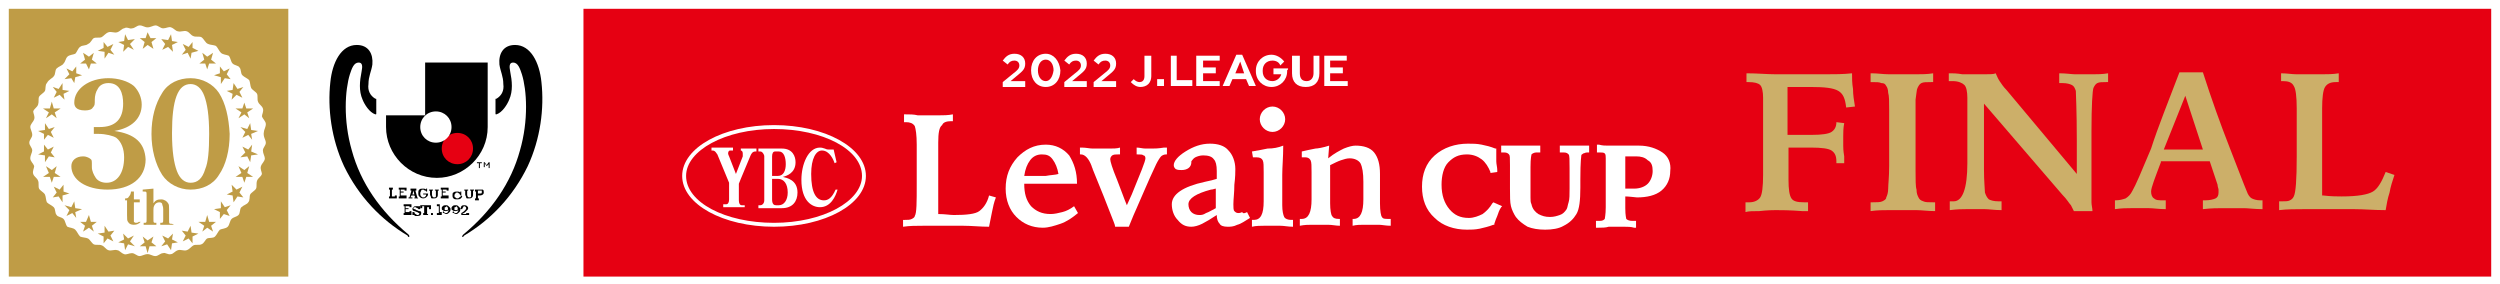 <?xml version="1.0" encoding="utf-8"?>
<!-- Generator: Adobe Illustrator 26.3.1, SVG Export Plug-In . SVG Version: 6.00 Build 0)  -->
<svg version="1.1" id="レイヤー_1" xmlns="http://www.w3.org/2000/svg" xmlns:xlink="http://www.w3.org/1999/xlink" x="0px"
	 y="0px" viewBox="0 0 255.8 29.1" style="enable-background:new 0 0 255.8 29.1;" xml:space="preserve">
<style type="text/css">
	.st0{fill:#FFFFFF;}
	.st1{fill:#E60012;}
	.st2{fill:#CCAF69;}
	.st3{fill-rule:evenodd;clip-rule:evenodd;fill:#E60012;}
	.st4{fill:#BF9C46;}
	.st5{fill:none;}
</style>
<g>
	<g>
		<rect class="st0" width="255.8" height="29.1"/>
	</g>
	<g>
		<rect x="59.7" y="0.9" class="st1" width="195.2" height="27.4"/>
		<g>
			<path class="st2" d="M178.5,20.7c0,0,0.1,0,0.2,0c0.1,0,0.1,0,0.3,0c0.5,0,0.9-0.2,1.1-0.5c0.2-0.3,0.3-1.1,0.3-2.3v-1
				c0-0.3,0-0.5,0-0.7c0-0.2,0-0.3,0-0.5v-2.5c0-0.4,0-0.9,0-1.6c0-0.7,0-1.2,0-1.6c0-0.6-0.1-1.1-0.3-1.3c-0.2-0.2-0.6-0.3-1.2-0.3
				h-0.2V7.5c1.1,0,2.1,0.1,3,0.1c0.9,0,1.8,0,2.6,0c0.8,0,1.7,0,2.5,0c0.9,0,1.8,0,2.7-0.1c0,0.5,0,1,0.1,1.6
				c0,0.6,0.1,1.2,0.2,1.8l-0.9,0.1c-0.1-0.9-0.3-1.4-0.8-1.7c-0.5-0.3-1.4-0.4-2.8-0.4c-0.3,0-0.6,0-1,0c-0.4,0-0.9,0-1.4,0
				c0,1,0,1.9,0,2.7c0,0.8,0,1.5,0,2.2c0.4,0,0.8,0,1.4,0c0.5,0,0.9,0,1.1,0c1,0,1.7-0.1,2-0.3c0.3-0.2,0.5-0.5,0.5-1l0.8,0.1
				c-0.1,0.5-0.1,1-0.1,1.3c0,0.4,0,0.7,0,1c0,0.2,0,0.5,0.1,1.1c0,0.3,0,0.5,0,0.7l-0.8,0v-0.2c0-0.6-0.2-0.9-0.5-1.1
				c-0.3-0.2-1-0.3-2.1-0.3c-0.2,0-0.5,0-0.9,0c-0.4,0-0.8,0-1.1,0h-0.3v2.5v0.8c0,1,0.1,1.6,0.3,1.9c0.2,0.3,0.6,0.4,1.3,0.4
				c0,0,0.1,0,0.2,0c0.1,0,0.1,0,0.2,0v0.9c-0.1,0-0.3,0-0.6,0c-1.3-0.1-2.2-0.1-2.7-0.1c-0.2,0-0.8,0-1.7,0.1c-0.6,0-1.1,0-1.4,0.1
				V20.7z"/>
			<path class="st2" d="M191.5,7.5c0.6,0,1.2,0.1,1.8,0.1c0.5,0,1,0,1.4,0c0.4,0,0.9,0,1.4,0c0.5,0,1.1,0,1.7-0.1v0.9h-0.2
				c-0.5,0-0.8,0-1,0.1c-0.2,0.1-0.3,0.3-0.4,0.5c-0.1,0.2-0.1,0.6-0.2,1.2c0,0.6,0,1.7,0,3.2v4.1c0,0.9,0,1.6,0.1,1.9
				c0,0.4,0.1,0.6,0.2,0.8c0.1,0.2,0.2,0.3,0.5,0.4c0.2,0.1,0.5,0.1,1,0.1h0.2v0.9c-0.7,0-1.4-0.1-1.9-0.1c-0.5,0-1,0-1.4,0
				c-0.3,0-0.8,0-1.4,0c-0.6,0-1.2,0-1.9,0.1v-0.9h0.2c0.4,0,0.8,0,1-0.1c0.2-0.1,0.4-0.2,0.4-0.4c0.1-0.2,0.2-0.5,0.2-0.9
				c0-0.4,0.1-1.2,0.1-2.3v-1.5v-4.3c0-0.8,0-1.4-0.1-1.7c0-0.3-0.1-0.6-0.2-0.7c-0.1-0.2-0.2-0.3-0.5-0.3c-0.2-0.1-0.5-0.1-0.9-0.1
				h-0.2V7.5z"/>
			<path class="st2" d="M199.6,7.5c0.2,0,0.6,0,1.2,0.1c0.5,0,0.9,0,1.2,0c0.2,0,0.6,0,1.1,0c0.5,0,0.9,0,1.1-0.1
				c0.1,0.2,0.2,0.5,0.4,0.8c0.2,0.3,0.4,0.6,0.7,0.9l7.2,8.6c0-0.9,0-2,0-3.4c0-3.1-0.1-4.9-0.1-5.1c-0.1-0.3-0.2-0.5-0.4-0.6
				c-0.2-0.1-0.5-0.2-1-0.2h-0.3V7.5c0.7,0,1.3,0.1,1.6,0.1c0.4,0,0.7,0,0.9,0c0.3,0,0.6,0,1,0c0.4,0,0.9,0,1.5-0.1v0.9h-0.2
				c-0.4,0-0.7,0-0.9,0.1c-0.2,0.1-0.3,0.3-0.4,0.5c-0.1,0.3-0.2,1.8-0.2,4.4v0.2l0,2.1c0,0.8,0,1.6,0,2.3c0,0.7,0,1.3,0,1.8
				c0,0.3,0,0.6,0,0.9c0,0.3,0.1,0.6,0.1,0.9h-1.9c-0.1-0.2-0.2-0.4-0.3-0.6c-0.2-0.2-0.4-0.6-0.9-1.1l-8-9.3c0,3.1,0,5.3,0,6.7
				c0,1.3,0.1,2.1,0.1,2.4c0.1,0.3,0.2,0.5,0.4,0.7c0.2,0.1,0.5,0.2,1,0.2h0.3v0.9c-0.7,0-1.3-0.1-1.7-0.1c-0.4,0-0.7,0-1,0
				c-0.2,0-0.5,0-0.9,0c-0.4,0-0.9,0-1.7,0.1v-0.9c0.1,0,0.1,0,0.2,0c0.1,0,0.1,0,0.2,0c0.9,0,1.4-1.3,1.4-3.9c0-0.6,0-1,0-1.3
				l0-2.1c0-0.4,0-1,0-1.8c0-0.8,0-1.3,0-1.5c0-0.6-0.1-1.1-0.3-1.3c-0.2-0.2-0.6-0.4-1.2-0.4c0,0-0.1,0-0.2,0c-0.1,0-0.1,0-0.2,0
				V7.5z"/>
			<path class="st2" d="M223,7.4h2.4c0.9,2.8,1.8,5.3,2.7,7.6c0.9,2.3,1.5,3.9,1.8,4.6c0.1,0.3,0.3,0.6,0.5,0.7
				c0.2,0.1,0.5,0.2,0.9,0.2h0.2v0.9c-0.8,0-1.5-0.1-1.9-0.1c-0.4,0-0.8,0-1.1,0c-0.3,0-0.7,0-1.1,0c-0.5,0-1.1,0-2,0.1v-0.9h0.2
				c0.5,0,0.9-0.1,1.1-0.2c0.2-0.1,0.3-0.3,0.3-0.6c0-0.1,0-0.2,0-0.3c0-0.1-0.1-0.3-0.1-0.5l-0.8-2.4c-0.4,0-0.9,0-1.5,0
				c-0.6,0-1,0-1.1,0c-0.3,0-0.9,0-1.7,0c-0.3,0-0.5,0-0.7,0l0,0.1c-0.6,1.6-1,2.6-1,3c0,0.3,0.1,0.6,0.3,0.7c0.2,0.2,0.5,0.2,1,0.2
				h0.2v0.9c-0.7,0-1.3-0.1-1.7-0.1c-0.4,0-0.8,0-1,0c-0.2,0-0.5,0-0.9,0c-0.4,0-0.9,0-1.6,0.1v-0.9c0.5,0,0.8-0.1,1.1-0.2
				c0.3-0.2,0.5-0.4,0.7-0.8c0.3-0.5,0.9-1.9,1.9-4.3C220.8,13,221.9,10.3,223,7.4z M223.6,9.8l-2.2,5.5c0.2,0,0.5,0,0.8,0
				c0.3,0,0.7,0,1.1,0c0.5,0,1,0,1.3,0c0.3,0,0.6,0,0.8,0L223.6,9.8z"/>
			<path class="st2" d="M233.4,7.5c0.6,0,1.1,0.1,1.6,0.1c0.5,0,0.9,0,1.3,0c0.4,0,0.9,0,1.3,0c0.5,0,1.1,0,1.7-0.1v0.9
				c0,0-0.1,0-0.2,0c-0.1,0-0.1,0-0.1,0c-0.6,0-0.9,0.2-1.1,0.5c-0.2,0.3-0.3,1.1-0.3,2.2c0,0.2,0,0.5,0,0.9c0,0.4,0,0.8,0,1.1
				l0,6.9l0.1,0c0.8,0.1,1.5,0.1,1.9,0.1c1.7,0,2.7-0.2,3.2-0.5c0.5-0.3,0.9-1,1.3-2l0.9,0.3c-0.2,0.6-0.4,1.2-0.5,1.8
				c-0.2,0.6-0.3,1.2-0.4,1.8c-1.2,0-2.2-0.1-3.2-0.1c-1,0-1.9,0-2.7,0c-0.8,0-1.6,0-2.5,0c-0.8,0-1.7,0-2.5,0.1v-0.9h0.3
				c0.4,0,0.6,0,0.8-0.1c0.2-0.1,0.3-0.2,0.4-0.4c0.2-0.4,0.3-1.7,0.3-4.1c0-0.3,0-0.5,0-0.7l0-2.1c0-0.3,0-0.7,0-1.1
				c0-0.5,0-0.8,0-1c0-1.2-0.1-2-0.3-2.3c-0.2-0.4-0.6-0.5-1.1-0.5h-0.2V7.5z"/>
		</g>
		<g>
			<g>
				<path class="st3" d="M89.1,18c0,3.1-4.4,5.6-9.9,5.6c-5.5,0-9.9-2.5-9.9-5.6c0-3.1,4.4-5.6,9.9-5.6C84.7,12.4,89.1,14.9,89.1,18
					z"/>
				<g>
					<path class="st0" d="M79.2,12.8c-5.2,0-9.4,2.3-9.4,5.2c0,2.9,4.2,5.2,9.4,5.2c5.2,0,9.4-2.3,9.4-5.2
						C88.6,15.1,84.4,12.8,79.2,12.8z M79.2,22.8c-5,0-9-2.1-9-4.8c0-2.6,4-4.8,9-4.8c5,0,9,2.1,9,4.8
						C88.2,20.6,84.2,22.8,79.2,22.8z"/>
					<path class="st0" d="M80.1,18.1c0.4-0.1,1.3-0.4,1.3-1.5c0-0.6-0.3-1.4-1.4-1.4h-2.4v0.3h0.2c0.2,0,0.4,0.3,0.4,0.5v4.5
						c0,0.3-0.2,0.5-0.4,0.5h-0.2v0.3H80c1.1,0,1.6-0.7,1.6-1.6C81.6,18.4,80.5,18.2,80.1,18.1z M79,16c0-0.3,0.1-0.5,0.3-0.5h0.4
						c0.5,0,0.7,0.6,0.7,1.3c0,0.6-0.2,1.2-0.8,1.2H79V16z M79.7,21h-0.3c-0.2,0-0.4-0.1-0.4-0.6v-2.1h0.6c0.6,0,1,0.5,1,1.4
						C80.6,20.5,80.2,21,79.7,21z M75.6,15.4h0.2c0.1,0,0.2,0.1,0.2,0.3C76,15.9,76,16,76,16l-0.7,1.8L74.6,16c0,0-0.1-0.2-0.1-0.3
						c0-0.2,0.1-0.3,0.2-0.3H75v-0.3h-2.2v0.3h0.1c0.3,0,0.4,0.3,0.5,0.4l1.2,2.9v1.7c0,0.3-0.1,0.5-0.3,0.5H74v0.3h2.2V21h-0.3
						c-0.2,0-0.3-0.2-0.3-0.5v-1.7l0.2-0.5l1-2.4c0.1-0.2,0.2-0.4,0.5-0.4h0.1v-0.3h-1.6V15.4z M85.5,19.4c-0.4,0.9-0.8,1.1-1.2,1.1
						c-0.8,0-1.3-0.8-1.3-2.7c0-1.6,0.5-2.4,1.1-2.4c0.8,0,1.2,1,1.3,1.3l0.2-0.1l-0.3-1.3c-0.2,0-0.3,0-0.5,0c-0.1,0-0.2,0-0.4-0.1
						c-0.1,0-0.2-0.1-0.5-0.1c-1.2,0-1.9,1.7-1.9,3.3c0,2.2,1.1,2.8,1.9,2.8c1.1,0,1.6-1.1,1.8-1.8L85.5,19.4z"/>
				</g>
			</g>
			<g>
				<g>
					<path class="st0" d="M92.6,11.7c0.5,0,0.9,0,1.3,0.1c0.4,0,0.8,0,1.1,0c0.3,0,0.7,0,1.1,0c0.4,0,0.9,0,1.4-0.1v0.7
						c0,0-0.1,0-0.1,0c-0.1,0-0.1,0-0.1,0c-0.4,0-0.8,0.1-0.9,0.4C96.1,13,96,13.6,96,14.6c0,0.1,0,0.4,0,0.8c0,0.4,0,0.7,0,0.9
						l0,5.6l0,0c0.7,0,1.2,0.1,1.6,0.1c1.3,0,2.2-0.1,2.6-0.4c0.4-0.3,0.8-0.8,1-1.6l0.7,0.2c-0.2,0.5-0.3,1-0.4,1.5
						c-0.1,0.5-0.2,1-0.3,1.5c-0.9,0-1.8-0.1-2.6-0.1c-0.8,0-1.6,0-2.2,0c-0.7,0-1.3,0-2,0c-0.7,0-1.3,0-2,0.1v-0.7h0.2
						c0.3,0,0.5,0,0.7-0.1c0.2-0.1,0.3-0.2,0.3-0.3c0.2-0.3,0.2-1.4,0.2-3.3c0-0.2,0-0.4,0-0.6l0-1.7c0-0.2,0-0.5,0-0.9
						c0-0.4,0-0.6,0-0.8c0-1-0.1-1.6-0.2-1.9c-0.2-0.3-0.5-0.4-0.9-0.4h-0.2V11.7z"/>
					<path class="st0" d="M110.2,18.8l-3.3,0c-0.6,0-1,0-1.3,0c-0.3,0-0.5,0-0.8,0c0,1,0.2,1.7,0.7,2.3c0.5,0.5,1.1,0.8,2,0.8
						c0.4,0,0.8-0.1,1.2-0.2c0.4-0.1,0.8-0.3,1.2-0.6l0.4,0.7c-0.6,0.5-1.2,0.9-1.8,1.1c-0.6,0.2-1.2,0.4-1.8,0.4
						c-1.1,0-2-0.4-2.7-1.1c-0.7-0.7-1.1-1.7-1.1-2.9c0-1.3,0.4-2.3,1.2-3.2c0.8-0.8,1.7-1.3,2.9-1.3c1,0,1.8,0.4,2.4,1.1
						C109.9,16.7,110.2,17.6,110.2,18.8 M108.3,17.8c-0.1-0.6-0.3-1.1-0.6-1.5c-0.3-0.4-0.6-0.5-1.1-0.5c-0.5,0-0.9,0.2-1.2,0.6
						c-0.3,0.4-0.5,0.9-0.6,1.6h0.5c0.7,0,1.2,0,1.7,0C107.5,17.9,108,17.9,108.3,17.8"/>
					<path class="st0" d="M110.7,15.1c0.4,0,0.8,0.1,1.1,0.1c0.3,0,0.6,0,0.8,0c0.4,0,0.7,0,1,0c0.3,0,0.7,0,1-0.1v0.7h-0.2
						c-0.3,0-0.4,0-0.6,0.1c-0.1,0.1-0.2,0.2-0.2,0.4c0,0.2,0.2,0.9,0.7,2.1c0.4,1,0.7,1.9,1,2.6l0.5-1.1c0.9-2.2,1.4-3.4,1.4-3.7
						c0-0.2-0.1-0.3-0.2-0.3c-0.1-0.1-0.3-0.1-0.6-0.1h-0.1v-0.7c0.3,0,0.6,0.1,0.9,0.1c0.3,0,0.5,0,0.7,0c0.2,0,0.6,0,1.2-0.1
						c0.2,0,0.3,0,0.3,0l0,0.7h-0.1c-0.2,0-0.4,0.1-0.5,0.2c-0.1,0.1-0.3,0.4-0.5,0.8c-0.9,1.9-1.5,3.4-2,4.5
						c-0.5,1.1-0.7,1.7-0.8,1.9h-1.4c0-0.2-0.2-0.6-0.5-1.4c-0.3-0.8-0.9-2.3-1.8-4.5c0-0.1-0.1-0.2-0.1-0.3
						c-0.3-0.8-0.7-1.2-1.1-1.2h-0.1V15.1z"/>
					<path class="st0" d="M127.6,21.7l0.3,0.6c-0.5,0.3-0.9,0.6-1.3,0.7c-0.4,0.2-0.7,0.2-1,0.2c-0.4,0-0.7-0.1-0.8-0.3
						c-0.2-0.2-0.3-0.5-0.3-0.9c-0.6,0.4-1.1,0.7-1.5,0.9c-0.4,0.2-0.8,0.3-1.1,0.3c-0.6,0-1-0.2-1.4-0.7c-0.4-0.4-0.6-1-0.6-1.6
						c0-1,1.1-1.8,3.4-2.3c0.5-0.1,0.9-0.2,1.2-0.3c0-0.1,0-0.3,0-0.4c0-0.1,0-0.2,0-0.4c0-0.6-0.1-1-0.3-1.2
						c-0.2-0.3-0.6-0.4-1.1-0.4c-0.3,0-0.6,0.1-0.8,0.2c-0.2,0.1-0.3,0.3-0.4,0.4c0,0,0,0.1,0,0.1c0,0.5-0.4,0.8-1,0.8
						c-0.2,0-0.4,0-0.6-0.1c-0.1-0.1-0.2-0.2-0.2-0.4c0-0.4,0.4-0.9,1.2-1.4c0.8-0.5,1.6-0.8,2.5-0.8c0.8,0,1.5,0.2,1.9,0.7
						c0.4,0.4,0.7,1.1,0.7,1.9c0,0.3,0,0.8-0.1,1.6c0,0.8-0.1,1.5-0.1,2c0,0.3,0,0.6,0.1,0.7c0.1,0.1,0.2,0.2,0.4,0.2
						c0.1,0,0.2,0,0.4-0.1C127.2,21.9,127.4,21.8,127.6,21.7 M124.4,19.3c-0.1,0-0.3,0.1-0.5,0.1c-1.5,0.4-2.3,0.9-2.3,1.5
						c0,0.3,0.1,0.6,0.3,0.8c0.2,0.2,0.5,0.3,0.8,0.3c0.2,0,0.4,0,0.7-0.2c0.3-0.1,0.6-0.3,1-0.5V19.3z"/>
					<path class="st0" d="M131.3,14.9c0,1.2-0.1,2.2-0.1,3c0,0.9,0,1.6,0,2.1V21c0,0.6,0.1,1,0.2,1.2c0.1,0.2,0.4,0.3,0.7,0.3
						c0,0,0.1,0,0.1,0c0.1,0,0.1,0,0.1,0v0.7c-0.5,0-0.9-0.1-1.3-0.1c-0.4,0-0.7,0-0.9,0c-0.2,0-0.5,0-0.8,0c-0.3,0-0.8,0-1.2,0.1
						v-0.7h0.2c0.7,0,1-0.6,1-1.9V20l0-1.7v-0.7c0-0.6,0-1-0.1-1.2c-0.1-0.2-0.3-0.3-0.6-0.3c0,0-0.1,0-0.3,0c-0.1,0-0.1,0-0.1,0
						l-0.1-0.6c0.6-0.1,1.1-0.2,1.6-0.3C130.3,15.2,130.8,15.1,131.3,14.9"/>
					<path class="st0" d="M136,14.9l-0.1,1.3c0.6-0.5,1.2-0.8,1.6-1c0.5-0.2,0.9-0.3,1.2-0.3c0.8,0,1.5,0.2,1.9,0.7
						c0.4,0.5,0.6,1.2,0.6,2.2c0,0.2,0,0.6,0,1.3c0,0.7,0,1.2,0,1.7c0,0.8,0.1,1.3,0.2,1.4c0.1,0.2,0.3,0.2,0.7,0.2h0.2l0,0.7
						c-0.5,0-0.9-0.1-1.2-0.1c-0.3,0-0.6,0-0.8,0c-0.2,0-0.5,0-0.8,0c-0.3,0-0.7,0-1.1,0.1v-0.7h0.1c0.7,0,1-0.7,1-2v-0.1v-1.7
						c0-0.9-0.1-1.5-0.3-1.9c-0.2-0.3-0.6-0.5-1.1-0.5c-0.3,0-0.6,0.1-0.9,0.2c-0.3,0.1-0.7,0.3-1.1,0.5c0,0.5,0,1,0,1.5
						c0,0.5,0,1.1,0,1.7v0.7c0,0.7,0.1,1.2,0.2,1.3c0.1,0.2,0.3,0.3,0.7,0.3h0.1v0.7c-0.4,0-0.8-0.1-1.2-0.1c-0.3,0-0.6,0-0.9,0
						c-0.2,0-0.5,0-0.8,0c-0.3,0-0.7,0-1.2,0.1v-0.7h0.2c0.7,0,1-0.7,1-2c0-0.2,0-0.3,0-0.4l0-1.7v-0.7c0-0.6,0-1-0.1-1.2
						c-0.1-0.2-0.3-0.3-0.5-0.3c0,0-0.2,0-0.3,0c0,0-0.1,0-0.1,0l0-0.6c0.4-0.1,0.9-0.2,1.4-0.3C134.8,15.2,135.4,15.1,136,14.9"/>
					<path class="st0" d="M131.5,12.2c0,0.7-0.6,1.3-1.3,1.3c-0.7,0-1.3-0.6-1.3-1.3c0-0.7,0.6-1.3,1.3-1.3
						C130.9,10.9,131.5,11.5,131.5,12.2"/>
				</g>
				<g>
					<path class="st0" d="M152.8,20.7l-0.1,0.1c-0.3,0.5-0.6,0.8-1,1.1c-0.4,0.2-0.9,0.4-1.4,0.4c-0.9,0-1.5-0.3-2-0.9
						c-0.5-0.6-0.8-1.4-0.8-2.5c0-0.9,0.2-1.8,0.7-2.3c0.5-0.5,1-0.8,1.9-0.8c0.6,0,1.1,0.2,1.5,0.5c0.4,0.3,0.7,0.8,0.9,1.3l0,0.1
						l0.7-0.1l0-0.2c0-0.3-0.1-0.6-0.1-0.9c0-0.3,0-0.5,0-0.8c0,0,0-0.1,0-0.2c0-0.1,0-0.1,0-0.2v-0.1l-0.1,0
						c-0.5-0.2-0.9-0.3-1.4-0.4c-0.5-0.1-0.9-0.1-1.4-0.1c-1.3,0-2.5,0.4-3.4,1.2c-0.9,0.8-1.3,1.9-1.3,3.2c0,1.3,0.4,2.4,1.3,3.2
						c0.8,0.8,2,1.2,3.3,1.2c0.4,0,0.8,0,1.3-0.1c0.4-0.1,0.9-0.2,1.4-0.4l0.1,0l0-0.1c0.1-0.3,0.2-0.6,0.3-0.8
						c0.1-0.3,0.2-0.6,0.4-0.9l0.1-0.1L152.8,20.7z"/>
					<path class="st0" d="M162.8,14.9c-0.4,0-0.6,0-0.9,0c-0.2,0-0.4,0-0.6,0c-0.2,0-0.4,0-0.6,0c-0.2,0-0.5,0-0.9,0l-0.2,0v0.7h0.2
						c0,0,0.1,0,0.1,0c0,0,0.1,0,0.1,0c0.3,0,0.4,0.1,0.5,0.2c0.1,0.1,0.1,0.5,0.1,1.4V18c0,0.2,0,0.4,0,0.7c0,0.3,0,0.5,0,0.6
						c0,0.6,0,1.1-0.1,1.4c-0.1,0.3-0.1,0.5-0.2,0.7c-0.2,0.3-0.4,0.5-0.7,0.6c-0.3,0.1-0.6,0.2-1,0.2c-0.5,0-0.8-0.1-1.2-0.3
						c-0.3-0.2-0.6-0.5-0.7-1c-0.1-0.2-0.1-0.4-0.1-0.7c0-0.3,0-0.9,0-1.6v-1.5c0-1,0.1-1.2,0.1-1.3c0.1-0.1,0.3-0.2,0.5-0.2
						c0,0,0,0,0.1,0c0,0,0.1,0,0.1,0h0.2v-0.7l-0.2,0c-0.5,0-0.8,0-1.1,0c-0.3,0-0.5,0-0.7,0c-0.2,0-0.5,0-0.8,0c-0.3,0-0.6,0-1,0
						l-0.2,0v0.7h0.3c0.3,0,0.4,0.1,0.5,0.2c0.1,0.1,0.1,0.3,0.1,1.1c0,0.3,0,0.8,0,1.3c0,0.5,0,0.9,0,1.1c0,0.8,0,1.4,0.1,1.8
						c0.1,0.4,0.3,0.8,0.5,1.1c0.3,0.4,0.7,0.7,1.2,1c0.5,0.2,1.1,0.3,1.8,0.3c0.7,0,1.4-0.1,1.9-0.4c0.6-0.3,1-0.7,1.3-1.2
						c0.3-0.5,0.4-1.4,0.4-2.7v-0.3c0-0.1,0-0.3,0-0.5c0-2,0.1-2.4,0.1-2.5c0-0.1,0.1-0.1,0.2-0.2c0.1,0,0.2-0.1,0.4-0.1h0.2v-0.7
						L162.8,14.9z"/>
					<path class="st0" d="M170.1,15.6c-0.6-0.4-1.4-0.7-2.4-0.7c-0.1,0-0.4,0-0.8,0c-0.5,0-1,0-1.4,0c-0.2,0-0.7,0-1,0
						c-0.3,0-0.5,0-0.9-0.1l-0.2,0v0.8h0.3c0.2,0,0.4,0,0.5,0.1c0.1,0.1,0.1,0.3,0.1,0.5v2.1l0,1.4c0,0.1,0,0.2,0,0.4
						c0,0.1,0,0.3,0,0.5v0.6c0,0.8-0.1,1.1-0.1,1.2c-0.1,0.1-0.2,0.2-0.5,0.2c-0.1,0-0.1,0-0.1,0c0,0-0.1,0-0.1,0l-0.2,0v0.7l0.2,0
						c0.4,0,0.8,0,1.1-0.1c0.3,0,0.5,0,0.6,0c0.3,0,0.7,0,1,0c0.3,0,0.7,0,1,0.1l0.2,0v-0.7h-0.4c-0.3,0-0.5-0.1-0.6-0.2
						c0-0.1-0.1-0.3-0.1-1.1v-1.2c0,0,0,0,0,0c0.4,0,1.1,0.1,1.2,0.1c1,0,1.9-0.2,2.5-0.7c0.6-0.5,0.9-1.2,0.9-2
						C171,16.7,170.7,16,170.1,15.6z M169.1,17.5c0,0.5-0.2,1-0.5,1.3c-0.3,0.3-0.8,0.5-1.4,0.5c-0.1,0-0.3,0-0.4,0
						c-0.1,0-0.3,0-0.5,0c0-0.7,0-1.5,0-1.9c0-0.4,0-1,0-1.4c0.1,0,0.3,0,0.5,0c0.1,0,0.1,0,0.2,0c0.1,0,0.3,0,0.4,0
						c0.5,0,0.9,0.1,1.2,0.4C169,16.6,169.1,17,169.1,17.5z"/>
				</g>
			</g>
			<g>
				<g>
					<g>
						<path class="st0" d="M102.5,8.9h2.4V8.3h-1.5l0.6-0.5c0.6-0.5,0.9-0.7,0.9-1.3v0c0-0.6-0.4-1-1.1-1c-0.6,0-0.9,0.3-1.2,0.7
							l0.5,0.4c0.2-0.3,0.4-0.4,0.7-0.4c0.3,0,0.5,0.2,0.5,0.5c0,0.3-0.2,0.5-0.6,0.8l-1.1,0.9V8.9z"/>
					</g>
					<g>
						<path class="st0" d="M108.8,8.9h2.4V8.3h-1.5l0.6-0.5c0.6-0.5,0.9-0.7,0.9-1.3v0c0-0.6-0.4-1-1.1-1c-0.6,0-0.9,0.3-1.2,0.7
							l0.5,0.4c0.2-0.3,0.4-0.4,0.7-0.4c0.3,0,0.5,0.2,0.5,0.5c0,0.3-0.2,0.5-0.6,0.8l-1.1,0.9V8.9z"/>
					</g>
					<g>
						<path class="st0" d="M111.8,8.9h2.4V8.3h-1.5l0.6-0.5c0.6-0.5,0.9-0.7,0.9-1.3v0c0-0.6-0.4-1-1.1-1c-0.6,0-0.9,0.3-1.2,0.7
							l0.5,0.4c0.2-0.3,0.4-0.4,0.7-0.4c0.3,0,0.5,0.2,0.5,0.5c0,0.3-0.2,0.5-0.6,0.8l-1.1,0.9V8.9z"/>
					</g>
					<g>
						<path class="st0" d="M107,5.5c-0.9,0-1.5,0.7-1.5,1.7v0c0,1,0.6,1.7,1.5,1.7c0.9,0,1.5-0.7,1.5-1.7v0
							C108.4,6.2,107.8,5.5,107,5.5z M107,8.3c-0.5,0-0.8-0.5-0.8-1.1v0c0-0.6,0.3-1.1,0.8-1.1c0.5,0,0.8,0.5,0.8,1.1v0
							C107.7,7.9,107.4,8.3,107,8.3z"/>
					</g>
					<g>
						<path class="st0" d="M115.7,8.4c0.3,0.3,0.6,0.5,1,0.5c0.3,0,0.6-0.1,0.8-0.3c0.2-0.2,0.3-0.5,0.3-0.8V5.7h-0.7v2.1
							c0,0.5-0.3,0.6-0.5,0.6c-0.2,0-0.4-0.1-0.6-0.3L115.7,8.4z"/>
					</g>
					<g>
						<path class="st0" d="M118.4,8.8h0.7V8.1h-0.7V8.8z"/>
					</g>
					<g>
						<path class="st0" d="M119.7,8.8h2.3V8.2h-1.6V5.7h-0.6V8.8z"/>
					</g>
					<g>
						<path class="st0" d="M127.8,8.8h0.7l-1.4-3.2h-0.6l-1.4,3.2h0.7l0.3-0.7h1.4L127.8,8.8z M127.3,7.5h-0.9l0.5-1.2L127.3,7.5z"
							/>
					</g>
					<g>
						<path class="st0" d="M132.2,5.7v1.8c0,0.9,0.5,1.4,1.4,1.4c0.9,0,1.4-0.5,1.4-1.4V5.7h-0.6v1.8c0,0.5-0.3,0.8-0.7,0.8
							c-0.5,0-0.7-0.3-0.7-0.8V5.7H132.2z"/>
					</g>
				</g>
				<path class="st0" d="M131.8,7h-1.5v0.6h0.8c-0.1,0.4-0.5,0.7-0.9,0.7h0c-0.6,0-1-0.4-1-1V7.2c0-0.6,0.4-1,1-1
					c0.4,0,0.7,0.2,0.8,0.5l0.4-0.4c-0.3-0.4-0.8-0.7-1.3-0.7c-0.9,0-1.6,0.7-1.6,1.6v0.1c0,0.9,0.7,1.6,1.6,1.6h0
					c0.9,0,1.6-0.7,1.6-1.6V7.2C131.8,7.1,131.8,7.1,131.8,7z"/>
				<polygon class="st0" points="123.1,7.5 124.4,7.5 124.4,6.9 123.1,6.9 123.1,6.2 124.8,6.2 124.8,5.7 122.4,5.7 122.4,8.8 
					124.8,8.8 124.8,8.3 123.1,8.3 				"/>
				<polygon class="st0" points="136.1,7.5 137.4,7.5 137.4,6.9 136.1,6.9 136.1,6.2 137.8,6.2 137.8,5.7 135.5,5.7 135.5,8.8 
					137.9,8.8 137.9,8.3 136.1,8.3 				"/>
			</g>
		</g>
	</g>
	<g>
		<g>
			<rect x="0.9" y="0.9" class="st4" width="28.6" height="27.4"/>
		</g>
		<path class="st0" d="M27.2,14.6c0,0.3-0.3,0.5-0.3,0.8c0,0.3,0.2,0.6,0.2,0.8c0,0.3-0.3,0.5-0.4,0.8c-0.1,0.3,0.1,0.6,0.1,0.8
			c-0.1,0.3-0.4,0.4-0.5,0.7c-0.1,0.3,0,0.6-0.1,0.8c-0.1,0.2-0.5,0.4-0.6,0.6c-0.1,0.2,0,0.6-0.2,0.8c-0.1,0.2-0.5,0.3-0.7,0.5
			c-0.2,0.2-0.1,0.6-0.3,0.8c-0.2,0.2-0.5,0.2-0.7,0.4c-0.2,0.2-0.2,0.6-0.4,0.8c-0.2,0.2-0.6,0.2-0.8,0.3c-0.2,0.2-0.3,0.5-0.5,0.7
			c-0.2,0.2-0.6,0.1-0.8,0.2c-0.2,0.1-0.3,0.5-0.6,0.6c-0.2,0.1-0.6,0-0.8,0.1c-0.2,0.1-0.4,0.4-0.7,0.5c-0.3,0.1-0.6-0.1-0.9,0
			c-0.3,0.1-0.5,0.4-0.7,0.4c-0.3,0.1-0.6-0.2-0.8-0.1c-0.3,0-0.5,0.3-0.8,0.3c-0.3,0-0.5-0.2-0.8-0.2c-0.3,0-0.6,0.2-0.8,0.2
			c-0.3,0-0.5-0.3-0.8-0.3c-0.3,0-0.6,0.2-0.8,0.1c-0.3-0.1-0.5-0.4-0.7-0.4c-0.3-0.1-0.6,0.1-0.9,0c-0.3-0.1-0.4-0.4-0.7-0.5
			c-0.2-0.1-0.6,0-0.8-0.1c-0.2-0.1-0.4-0.5-0.6-0.6c-0.2-0.1-0.6-0.1-0.8-0.2c-0.2-0.2-0.3-0.5-0.5-0.7c-0.2-0.2-0.6-0.2-0.8-0.3
			c-0.2-0.2-0.2-0.6-0.4-0.8c-0.2-0.2-0.6-0.2-0.7-0.4c-0.2-0.2-0.1-0.6-0.3-0.8c-0.2-0.2-0.5-0.3-0.7-0.5c-0.1-0.2-0.1-0.6-0.2-0.8
			c-0.1-0.2-0.5-0.4-0.6-0.6c-0.1-0.2,0-0.6-0.1-0.8c-0.1-0.3-0.4-0.4-0.5-0.7c-0.1-0.3,0.1-0.6,0.1-0.8c-0.1-0.3-0.4-0.5-0.4-0.8
			c0-0.3,0.2-0.6,0.2-0.8c0-0.3-0.3-0.5-0.3-0.8c0-0.3,0.3-0.5,0.3-0.8c0-0.3-0.2-0.6-0.2-0.8c0-0.3,0.3-0.5,0.4-0.8
			c0.1-0.3-0.1-0.6-0.1-0.8c0.1-0.3,0.4-0.4,0.5-0.7c0.1-0.3,0-0.6,0.1-0.8c0.1-0.2,0.5-0.4,0.6-0.6c0.1-0.2,0-0.6,0.2-0.8
			C5,8.1,5.4,8,5.5,7.8C5.7,7.6,5.6,7.2,5.8,7C6,6.8,6.4,6.7,6.5,6.5C6.7,6.3,6.7,6,6.9,5.8c0.2-0.2,0.6-0.2,0.8-0.3
			C7.9,5.3,8,4.9,8.2,4.8C8.4,4.6,8.8,4.7,9,4.5C9.3,4.4,9.4,4,9.6,3.9c0.2-0.1,0.6,0,0.8-0.1c0.2-0.1,0.4-0.4,0.7-0.5
			c0.3-0.1,0.6,0.1,0.9,0c0.3-0.1,0.5-0.4,0.7-0.4C13,2.7,13.3,3,13.5,2.9c0.3,0,0.5-0.3,0.8-0.3c0.3,0,0.5,0.2,0.8,0.2
			c0.3,0,0.6-0.2,0.8-0.2c0.3,0,0.5,0.3,0.8,0.3c0.3,0,0.6-0.2,0.8-0.1c0.3,0.1,0.5,0.4,0.7,0.4c0.3,0.1,0.6-0.1,0.9,0
			c0.3,0.1,0.4,0.4,0.7,0.5c0.2,0.1,0.6,0,0.8,0.1C20.9,4,21,4.4,21.3,4.5c0.2,0.1,0.6,0.1,0.8,0.2c0.2,0.2,0.3,0.5,0.5,0.7
			c0.2,0.2,0.6,0.2,0.8,0.3c0.2,0.2,0.2,0.6,0.4,0.8c0.2,0.2,0.6,0.2,0.7,0.4c0.2,0.2,0.1,0.6,0.3,0.8c0.2,0.2,0.5,0.3,0.7,0.5
			c0.1,0.2,0.1,0.6,0.2,0.8c0.1,0.2,0.5,0.4,0.6,0.6c0.1,0.2,0,0.6,0.1,0.8c0.1,0.3,0.4,0.4,0.5,0.7c0.1,0.3-0.1,0.6-0.1,0.8
			c0.1,0.3,0.4,0.5,0.4,0.8c0,0.3-0.2,0.6-0.2,0.8C26.9,14,27.2,14.3,27.2,14.6z"/>
		<g>
			<g>
				<polygon class="st4" points="15.1,3.3 15.4,3.9 16,3.9 15.5,4.3 15.7,5 15.1,4.6 14.6,5 14.8,4.3 14.3,3.9 14.9,3.9 				"/>
			</g>
			<g>
				<polygon class="st4" points="12.8,3.5 13.1,4.1 13.8,4 13.3,4.5 13.7,5.1 13.1,4.8 12.6,5.3 12.7,4.6 12.1,4.3 12.7,4.2 				"/>
			</g>
			<g>
				<polygon class="st4" points="10.6,4.3 11,4.8 11.6,4.5 11.3,5.1 11.7,5.6 11.1,5.4 10.7,6 10.7,5.3 10,5.2 10.6,4.9 				"/>
			</g>
			<g>
				<polygon class="st4" points="8.5,5.4 9.1,5.8 9.6,5.4 9.4,6.1 9.9,6.5 9.3,6.5 9.1,7.1 8.8,6.5 8.2,6.5 8.7,6.1 				"/>
			</g>
			<g>
				<polygon class="st4" points="6.8,7 7.4,7.3 7.8,6.8 7.8,7.5 8.4,7.7 7.7,7.9 7.6,8.5 7.3,8 6.6,8.1 7.1,7.6 				"/>
			</g>
			<g>
				<polygon class="st4" points="5.4,8.9 6,9.1 6.4,8.5 6.4,9.2 7.1,9.3 6.5,9.6 6.6,10.2 6.1,9.7 5.5,10 5.8,9.4 				"/>
			</g>
			<g>
				<polygon class="st4" points="4.4,11.1 5.1,11.1 5.3,10.4 5.5,11.1 6.2,11.1 5.6,11.5 5.8,12.1 5.3,11.7 4.7,12.1 5,11.5 				"/>
			</g>
			<g>
				<polygon class="st4" points="3.9,13.4 4.6,13.3 4.6,12.6 5,13.2 5.6,13 5.2,13.5 5.5,14.1 4.9,13.8 4.5,14.3 4.5,13.7 				"/>
			</g>
			<g>
				<polygon class="st4" points="3.9,15.8 4.5,15.5 4.5,14.8 4.9,15.3 5.5,15 5.2,15.6 5.6,16.1 5,16 4.6,16.6 4.6,15.9 				"/>
			</g>
			<g>
				<polygon class="st4" points="4.4,18.1 5,17.7 4.7,17 5.3,17.4 5.8,17 5.6,17.7 6.2,18.1 5.5,18.1 5.3,18.7 5.1,18.1 				"/>
			</g>
			<g>
				<polygon class="st4" points="5.4,20.2 5.8,19.7 5.5,19.1 6.1,19.4 6.5,18.9 6.5,19.6 7.1,19.8 6.4,20 6.4,20.7 6,20.1 				"/>
			</g>
			<g>
				<polygon class="st4" points="6.8,22.1 7.1,21.5 6.6,21 7.3,21.2 7.6,20.6 7.7,21.3 8.4,21.4 7.7,21.7 7.8,22.3 7.4,21.8 				"/>
			</g>
			<g>
				<polygon class="st4" points="8.5,23.7 8.7,23.1 8.2,22.7 8.8,22.7 9.1,22 9.3,22.7 9.9,22.7 9.4,23.1 9.6,23.7 9.1,23.3 				"/>
			</g>
			<g>
				<polygon class="st4" points="10.6,24.9 10.6,24.2 10,23.9 10.7,23.8 10.7,23.1 11.1,23.7 11.7,23.6 11.3,24.1 11.6,24.7 
					11,24.4 				"/>
			</g>
			<g>
				<polygon class="st4" points="12.8,25.6 12.7,24.9 12.1,24.8 12.7,24.5 12.6,23.9 13.1,24.4 13.7,24.1 13.3,24.7 13.8,25.2 
					13.1,25 				"/>
			</g>
			<g>
				<polygon class="st4" points="15.1,25.9 14.9,25.2 14.3,25.2 14.8,24.8 14.6,24.2 15.1,24.6 15.7,24.2 15.5,24.8 16,25.2 
					15.3,25.2 				"/>
			</g>
			<g>
				<polygon class="st4" points="17.5,25.6 17.1,25 16.5,25.2 16.9,24.7 16.6,24.1 17.2,24.4 17.7,23.9 17.6,24.5 18.2,24.8 
					17.6,24.9 				"/>
			</g>
			<g>
				<polygon class="st4" points="19.7,24.9 19.3,24.4 18.7,24.7 19,24.1 18.6,23.6 19.2,23.7 19.5,23.1 19.6,23.8 20.3,23.9 
					19.7,24.2 				"/>
			</g>
			<g>
				<polygon class="st4" points="21.8,23.7 21.2,23.3 20.7,23.7 20.9,23.1 20.3,22.7 21,22.7 21.2,22 21.4,22.7 22.1,22.7 
					21.6,23.1 				"/>
			</g>
			<g>
				<polygon class="st4" points="23.5,22.1 22.9,21.9 22.5,22.4 22.5,21.7 21.9,21.4 22.6,21.3 22.6,20.6 23,21.2 23.6,21 
					23.2,21.5 				"/>
			</g>
			<g>
				<polygon class="st4" points="24.9,20.2 24.3,20.1 23.9,20.7 23.8,20 23.2,19.9 23.8,19.6 23.7,18.9 24.2,19.4 24.8,19.1 
					24.5,19.7 				"/>
			</g>
			<g>
				<polygon class="st4" points="25.9,18.1 25.2,18.1 25,18.7 24.8,18.1 24.1,18.1 24.7,17.7 24.4,17 25,17.4 25.5,17 25.3,17.7 
									"/>
			</g>
			<g>
				<polygon class="st4" points="26.4,15.8 25.7,15.9 25.6,16.6 25.3,16 24.6,16.1 25.1,15.6 24.8,15 25.4,15.3 25.8,14.8 
					25.7,15.5 				"/>
			</g>
			<g>
				<polygon class="st4" points="26.4,13.4 25.7,13.7 25.8,14.3 25.4,13.8 24.8,14.1 25.1,13.5 24.6,13 25.3,13.2 25.6,12.6 
					25.7,13.3 				"/>
			</g>
			<g>
				<polygon class="st4" points="25.9,11.1 25.3,11.5 25.5,12.1 25,11.7 24.4,12.1 24.7,11.5 24.1,11.1 24.8,11.1 25,10.5 
					25.2,11.1 				"/>
			</g>
			<g>
				<polygon class="st4" points="24.9,8.9 24.5,9.4 24.8,10 24.2,9.7 23.7,10.2 23.8,9.6 23.2,9.3 23.8,9.2 23.9,8.5 24.3,9.1 				
					"/>
			</g>
			<g>
				<polygon class="st4" points="23.5,7 23.2,7.6 23.6,8.1 23,8 22.6,8.6 22.6,7.9 21.9,7.7 22.5,7.5 22.5,6.8 22.9,7.3 				"/>
			</g>
			<g>
				<polygon class="st4" points="21.8,5.4 21.6,6.1 22.1,6.5 21.4,6.5 21.2,7.1 21,6.5 20.4,6.5 20.9,6.1 20.7,5.4 21.2,5.8 				"/>
			</g>
			<g>
				<polygon class="st4" points="19.7,4.3 19.7,4.9 20.3,5.2 19.6,5.4 19.5,6 19.2,5.4 18.6,5.6 19,5.1 18.7,4.5 19.3,4.8 				"/>
			</g>
			<g>
				<polygon class="st4" points="17.5,3.5 17.6,4.2 18.2,4.3 17.6,4.6 17.7,5.3 17.2,4.8 16.6,5.1 16.9,4.5 16.5,4 17.2,4.1 				"/>
			</g>
			<g>
				<g>
					<path class="st4" d="M11.7,13.4c1.8-0.3,2.8-1.3,2.8-2.7c0-0.7-0.3-1.4-0.8-1.9c-0.6-0.5-1.6-0.8-2.6-0.8c-2,0-3.5,1.1-3.5,2.5
						c0,0.3,0.1,0.8,1.1,0.8c0.4,0,0.7-0.1,0.8-0.3c0.2-0.2,0.2-0.3,0.2-0.8c0-0.4,0.1-0.8,0.3-1.1c0.2-0.4,0.6-0.6,1.1-0.6
						c1.2,0,1.5,1.1,1.5,2.1c0,1.6-0.8,2.4-2.4,2.4H9.6v0.7h0.5c0.7,0,1.5,0.2,1.8,0.4c0.5,0.4,0.8,1.1,0.8,2c0,1.6-0.7,2.6-1.8,2.6
						c-0.5,0-0.9-0.2-1.1-0.5c-0.2-0.3-0.4-0.7-0.4-1.1l0,0c0-0.7,0-0.7-0.1-0.8C9.2,16.2,8.9,16,8.5,16c-0.7,0-1.2,0.4-1.2,1
						c0,1.4,1.5,2.4,3.7,2.4c2.4,0,3.9-1.2,3.9-3.1C14.8,14.6,13.8,13.7,11.7,13.4z"/>
					<path class="st4" d="M22.4,9.5c-0.6-0.9-1.7-1.5-2.9-1.5c-1.2,0-2.3,0.5-2.9,1.5l0,0c-0.7,1.1-1.1,2.5-1.1,4.2
						c0,1.6,0.4,3.1,1.1,4.2c0.6,0.9,1.7,1.5,2.9,1.5c1.2,0,2.3-0.5,2.9-1.5c0.7-1,1.1-2.5,1.1-4.2C23.4,12,23.1,10.6,22.4,9.5z
						 M19.5,8.6c0.6,0,1.1,0.4,1.4,1.2c0.3,0.8,0.5,2,0.5,3.9c0,1.7-0.1,2.9-0.4,3.6c-0.3,1-0.8,1.4-1.5,1.4c-0.6,0-1.1-0.4-1.4-1.2
						l0,0c-0.3-0.8-0.5-2-0.5-3.9C17.6,10.2,18.2,8.6,19.5,8.6z"/>
				</g>
				<g>
					<path class="st4" d="M14.2,22.7c-0.1,0.1-0.2,0.1-0.3,0.1c-0.1,0-0.2-0.1-0.2-0.1c0-0.1,0-0.2,0-0.4v-1.6h0.6v-0.3h-0.6
						c0-0.4,0-0.5,0-0.7l0-0.1l-0.3,0l0,0c0,0.2-0.1,0.4-0.2,0.5c-0.1,0.2-0.2,0.2-0.4,0.2l0,0v0.2H13v1.5c0,0.4,0,0.6,0.1,0.7
						c0.1,0.2,0.3,0.3,0.6,0.3c0.3,0,0.5-0.1,0.7-0.3l0,0L14.2,22.7L14.2,22.7z"/>
					<path class="st4" d="M17.6,22.9c-0.3,0-0.3,0-0.3-0.4v-1.1c0-0.3,0-0.5-0.1-0.6c-0.1-0.2-0.4-0.4-0.7-0.4
						c-0.4,0-0.6,0.1-0.8,0.4v-0.4c0-0.4,0-0.6,0-1l0-0.1l-1.1,0.1v0.2h0.1c0.3,0,0.3,0,0.3,0.4v2.4c0,0.4,0,0.4-0.3,0.4l0,0v0.2H16
						v-0.2l0,0c-0.3,0-0.3,0-0.3-0.4v-0.9c0-0.2,0-0.3,0.1-0.5c0.1-0.2,0.3-0.3,0.5-0.3c0.2,0,0.3,0.1,0.3,0.2
						c0,0.1,0.1,0.2,0.1,0.5v1c0,0.4,0,0.4-0.3,0.4l0,0v0.2h1.4L17.6,22.9L17.6,22.9z"/>
				</g>
			</g>
		</g>
	</g>
	<g>
		<g>
			<rect x="30.3" y="0.9" class="st0" width="28.6" height="27.4"/>
		</g>
		<g>
			<g>
				<path class="st5" d="M43.3,6.3c0,0,0,5.4,0,5.4c-0.1,0-4,0-4,0V13c0,1.4,0.6,2.8,1.6,3.8c1,1,2.3,1.6,3.8,1.6
					c1.4,0,2.8-0.6,3.8-1.6c1-1,1.6-2.3,1.6-3.8V6.3H43.3z"/>
				<path d="M43.5,6.4v5.4c0,0,0,0,0,0l-4,0V13c0,2.8,2.3,5.2,5.2,5.2c2.8,0,5.2-2.3,5.2-5.2V6.4H43.5z"/>
				<path class="st1" d="M46.8,13.6c-0.9,0-1.6,0.7-1.6,1.6c0,0.9,0.7,1.6,1.6,1.6c0.9,0,1.6-0.7,1.6-1.6
					C48.4,14.3,47.7,13.6,46.8,13.6z"/>
				<path class="st0" d="M44.6,11.4c-0.9,0-1.6,0.7-1.6,1.6c0,0.9,0.7,1.6,1.6,1.6c0.9,0,1.6-0.7,1.6-1.6
					C46.2,12.1,45.5,11.4,44.6,11.4z"/>
			</g>
		</g>
		<g>
			<path d="M42.3,19.5l0.1,0.4h-0.2L42.3,19.5z M42.7,20.2l-0.2-0.7h0.1v-0.2H42v0.2h0.1l-0.2,0.7h-0.1v0.1h0.4v-0.1H42l0.1-0.2h0.3
				l0.1,0.2h-0.1v0.1h0.4L42.7,20.2L42.7,20.2z"/>
			<path d="M47.2,20l0.1,0.1c-0.1,0.2-0.2,0.3-0.5,0.3c-0.2,0-0.3,0-0.4-0.1c-0.1-0.1-0.1-0.2-0.1-0.3c0-0.1,0-0.3,0.1-0.3
				c0.1-0.1,0.2-0.1,0.4-0.1c0.1,0,0.2,0,0.3,0.1v-0.1h0.1v0.4h-0.1c0-0.1-0.1-0.1-0.1-0.2c-0.1,0-0.1-0.1-0.2-0.1
				c-0.1,0-0.2,0-0.2,0.1c-0.1,0.1-0.1,0.1-0.1,0.2c0,0.1,0,0.2,0.1,0.2c0.1,0.1,0.1,0.1,0.2,0.1c0.1,0,0.1,0,0.2-0.1
				C47.2,20.1,47.2,20,47.2,20z"/>
			<path d="M41.6,20v0.3h-0.8v-0.2h0.1v-0.7h-0.1v-0.2h0.8v0.3h-0.2v-0.1H41v0.2h0.3v0.1H41v0.3h0.4V20H41.6z"/>
			<path d="M45.9,20v0.3h-0.8v-0.2h0.1v-0.7h-0.1v-0.2h0.8v0.3h-0.2v-0.1h-0.4v0.2h0.3v0.1h-0.3v0.3h0.4V20H45.9z"/>
			<path d="M43.8,19.8c0,0.1,0,0.2-0.1,0.3c-0.1,0.1-0.2,0.2-0.4,0.2c-0.2,0-0.3-0.1-0.4-0.2c-0.1-0.1-0.1-0.2-0.1-0.3
				c0-0.2,0-0.3,0.1-0.4c0.1-0.1,0.2-0.1,0.4-0.1c0.1,0,0.2,0,0.3,0.1v-0.1h0.1v0.3h-0.1c0,0,0,0,0,0c0,0,0-0.1-0.1-0.1
				c-0.1,0-0.1-0.1-0.2-0.1h0c-0.1,0-0.2,0-0.2,0.1C43,19.7,43,19.7,43,19.8c0,0.1,0,0.2,0.1,0.3c0.1,0.1,0.1,0.1,0.2,0.1
				c0.1,0,0.2,0,0.2-0.1c0.1,0,0.1-0.1,0.1-0.2h-0.3v-0.1L43.8,19.8C43.8,19.8,43.8,19.8,43.8,19.8z"/>
			<path d="M40.6,20v0.3h-0.8v-0.2h0.1v-0.7h-0.1v-0.2h0.4v0.2h-0.1v0.7h0.3V20H40.6z"/>
			<path d="M49.1,19.8h-0.2v-0.3h0.3c0.1,0,0.1,0,0.1,0c0,0,0,0.1,0,0.1C49.3,19.8,49.3,19.8,49.1,19.8z M49.4,19.4
				c-0.1,0-0.1,0-0.3,0h-0.5v0.2h0.1v0.7h-0.1v0.2H49v-0.2h-0.1V20h0.2c0.2,0,0.4-0.1,0.4-0.3C49.5,19.5,49.5,19.5,49.4,19.4z"/>
			<path d="M44.9,19.4v0.1h-0.1v0.4c0,0.1,0,0.2-0.1,0.3c-0.1,0.1-0.2,0.1-0.3,0.1c-0.1,0-0.1,0-0.2,0c-0.1,0-0.1-0.1-0.1-0.1
				c0-0.1-0.1-0.2-0.1-0.3v-0.4h-0.1v-0.1h0.4v0.1h-0.1v0.4c0,0.2,0.1,0.3,0.2,0.3c0.1,0,0.2,0,0.2-0.1c0,0,0-0.1,0-0.2v-0.4h-0.1
				v-0.1H44.9z"/>
			<path d="M48.5,19.4v0.1h-0.1v0.4c0,0.1,0,0.2-0.1,0.3c-0.1,0.1-0.2,0.1-0.3,0.1c-0.1,0-0.1,0-0.2,0c-0.1,0-0.1-0.1-0.1-0.1
				c0-0.1-0.1-0.2-0.1-0.3v-0.4h-0.1v-0.1h0.4v0.1h-0.1v0.4c0,0.2,0.1,0.3,0.2,0.3c0.1,0,0.2,0,0.2-0.1c0,0,0-0.1,0-0.2v-0.4h-0.1
				v-0.1H48.5z"/>
		</g>
		<g>
			<path d="M42.1,21.7V22h-0.8v-0.2h0.1v-0.7h-0.1v-0.2h0.8v0.3h-0.2v-0.1h-0.4v0.2h0.3v0.1h-0.3v0.3h0.4v-0.1H42.1z"/>
			<path d="M43.1,21.8L43.1,21.8L43.1,21.8c0,0.2-0.1,0.3-0.4,0.3c-0.1,0-0.1,0-0.2,0c0,0-0.1,0-0.1-0.1V22h-0.2v-0.3h0.2
				c0,0.1,0,0.1,0.1,0.2c0.1,0,0.1,0.1,0.2,0.1c0.1,0,0.1,0,0.1,0c0,0,0.1-0.1,0.1-0.1c0,0,0-0.1,0-0.1c0,0-0.1,0-0.2-0.1
				c-0.1,0-0.2-0.1-0.3-0.1c-0.1,0-0.2-0.1-0.2-0.2v0c0-0.1,0-0.1,0.1-0.2c0.1-0.1,0.1-0.1,0.3-0.1c0.1,0,0.1,0,0.1,0
				c0.1,0,0.1,0,0.1,0.1v-0.1H43v0.3h-0.2c0,0,0-0.1-0.1-0.1c-0.1,0-0.1-0.1-0.2-0.1c-0.1,0-0.2,0-0.2,0.1c0,0,0,0.1,0.1,0.1
				c0,0,0.1,0,0.2,0.1c0.1,0,0.2,0.1,0.3,0.1C43.1,21.6,43.1,21.7,43.1,21.8z"/>
			<path d="M44.1,21.1v0.3h-0.2v-0.2h-0.2v0.7h0.1V22h-0.5v-0.2h0.1v-0.7h-0.2v0.2h-0.2v-0.3H44.1z"/>
			<path d="M44.3,21.9V22h-0.2v-0.2H44.3z"/>
			<path d="M45.2,21.9V22h-0.5v-0.2h0.2v-0.7h-0.2v-0.2H45v0.8H45.2z"/>
			<path d="M48,21.8V22h-0.8l0-0.2c0.2-0.1,0.3-0.2,0.4-0.3c0.1-0.1,0.1-0.2,0.1-0.2c0-0.1-0.1-0.2-0.2-0.2c0,0-0.1,0-0.1,0.1
				c0,0-0.1,0.1-0.1,0.2l-0.2,0c0-0.1,0.1-0.2,0.1-0.3c0.1-0.1,0.2-0.1,0.3-0.1c0.1,0,0.2,0,0.3,0.1c0.1,0.1,0.1,0.1,0.1,0.2
				c0,0.1,0,0.1-0.1,0.2c0,0-0.1,0.1-0.2,0.2c-0.1,0.1-0.2,0.1-0.3,0.2h0.4v-0.1H48z"/>
			<path d="M46.8,21.5c-0.1,0-0.1,0-0.2,0c-0.1,0-0.1,0-0.1-0.1c0,0,0-0.1,0-0.1c0-0.1,0-0.1,0.1-0.1c0,0,0.1-0.1,0.1-0.1
				c0,0,0,0,0,0C46.8,21.2,46.9,21.3,46.8,21.5C46.9,21.5,46.8,21.5,46.8,21.5z M47,21.2c-0.1-0.1-0.2-0.2-0.3-0.2c0,0,0,0-0.1,0
				c-0.1,0-0.2,0-0.3,0.1c-0.1,0.1-0.1,0.1-0.1,0.2v0v0c0,0.1,0,0.2,0.1,0.2c0.1,0.1,0.2,0.1,0.3,0.1c0.1,0,0.2,0,0.3-0.1l0,0
				c0,0.1,0,0.1-0.1,0.2c0,0.1-0.1,0.1-0.2,0.1c0,0,0,0,0,0c-0.1,0-0.2-0.1-0.2-0.2l-0.1,0.1c0,0.1,0.1,0.1,0.1,0.1
				c0.1,0,0.1,0.1,0.3,0.1c0,0,0,0,0,0c0.1,0,0.2-0.1,0.3-0.2c0.1-0.1,0.1-0.2,0.1-0.4C47.1,21.4,47.1,21.3,47,21.2z"/>
			<path d="M45.8,21.5c-0.1,0-0.1,0-0.2,0c-0.1,0-0.1,0-0.1-0.1c0,0,0-0.1,0-0.1c0-0.1,0-0.1,0.1-0.1c0,0,0.1-0.1,0.1-0.1
				c0,0,0,0,0,0C45.8,21.2,45.9,21.3,45.8,21.5C45.9,21.5,45.9,21.5,45.8,21.5z M46,21.2c-0.1-0.1-0.2-0.2-0.3-0.2c0,0,0,0-0.1,0
				c-0.1,0-0.2,0-0.3,0.1c-0.1,0.1-0.1,0.1-0.1,0.2v0v0c0,0.1,0,0.2,0.1,0.2c0.1,0.1,0.2,0.1,0.3,0.1c0.1,0,0.2,0,0.3-0.1l0,0
				c0,0.1,0,0.1-0.1,0.2c0,0.1-0.1,0.1-0.2,0.1c0,0,0,0,0,0c-0.1,0-0.2-0.1-0.2-0.2l-0.1,0.1c0,0.1,0.1,0.1,0.1,0.1
				c0.1,0,0.1,0.1,0.3,0.1c0,0,0,0,0,0c0.1,0,0.2-0.1,0.3-0.2c0.1-0.1,0.1-0.2,0.1-0.4C46.1,21.4,46.1,21.3,46,21.2z"/>
		</g>
		<g>
			<path d="M49,16.7h-0.2v-0.1h0.5v0.1h-0.2v0.5H49V16.7z"/>
			<path d="M49.5,16.6h0.1l0.2,0.3l0.2-0.3h0.1v0.6h-0.1v-0.4L49.8,17h0l-0.2-0.3v0.4h-0.1V16.6z"/>
		</g>
		<path d="M41.8,24c-2.9-2.4-4.9-5.3-5.8-8.6c-0.9-3.1-0.7-6.2-0.2-7.8c0.2-0.6,0.4-1.2,0.9-1.2c0.4,0,0.4,0.4,0.3,0.9
			c-0.2,1-0.3,2,0.1,2.9c0.2,0.5,0.7,1.3,1.3,1.5c0.1,0,0.1,0,0.1-0.1c0-0.3,0-1.1,0-1.4c0-0.1,0-0.1-0.1-0.1
			c-0.5-0.3-0.8-0.8-0.7-1.5c0-0.8,0.3-1.3,0.4-2c0.1-1.1-0.4-2-1.6-2c-1.6,0-2.5,1.8-2.7,3.8c-0.3,2.7,0.1,5.8,1.4,8.6
			c1.5,3.1,3.8,5.5,6.5,7.1C41.8,24.4,42,24.2,41.8,24z"/>
		<path d="M47.4,24c2.9-2.4,4.9-5.3,5.8-8.6c0.9-3.1,0.7-6.2,0.2-7.8C53.2,7,53,6.4,52.5,6.4c-0.4,0-0.4,0.4-0.3,0.9
			c0.2,1,0.3,2-0.1,2.9c-0.2,0.5-0.7,1.3-1.3,1.5c-0.1,0-0.1,0-0.1-0.1c0-0.3,0-1.1,0-1.4c0-0.1,0-0.1,0.1-0.1
			c0.5-0.3,0.8-0.8,0.7-1.5c0-0.8-0.3-1.3-0.4-2c-0.1-1.1,0.4-2,1.6-2c1.6,0,2.5,1.8,2.7,3.8c0.3,2.7-0.1,5.8-1.4,8.6
			c-1.5,3.1-3.8,5.5-6.5,7.1C47.3,24.4,47.2,24.2,47.4,24z"/>
	</g>
</g>
</svg>
